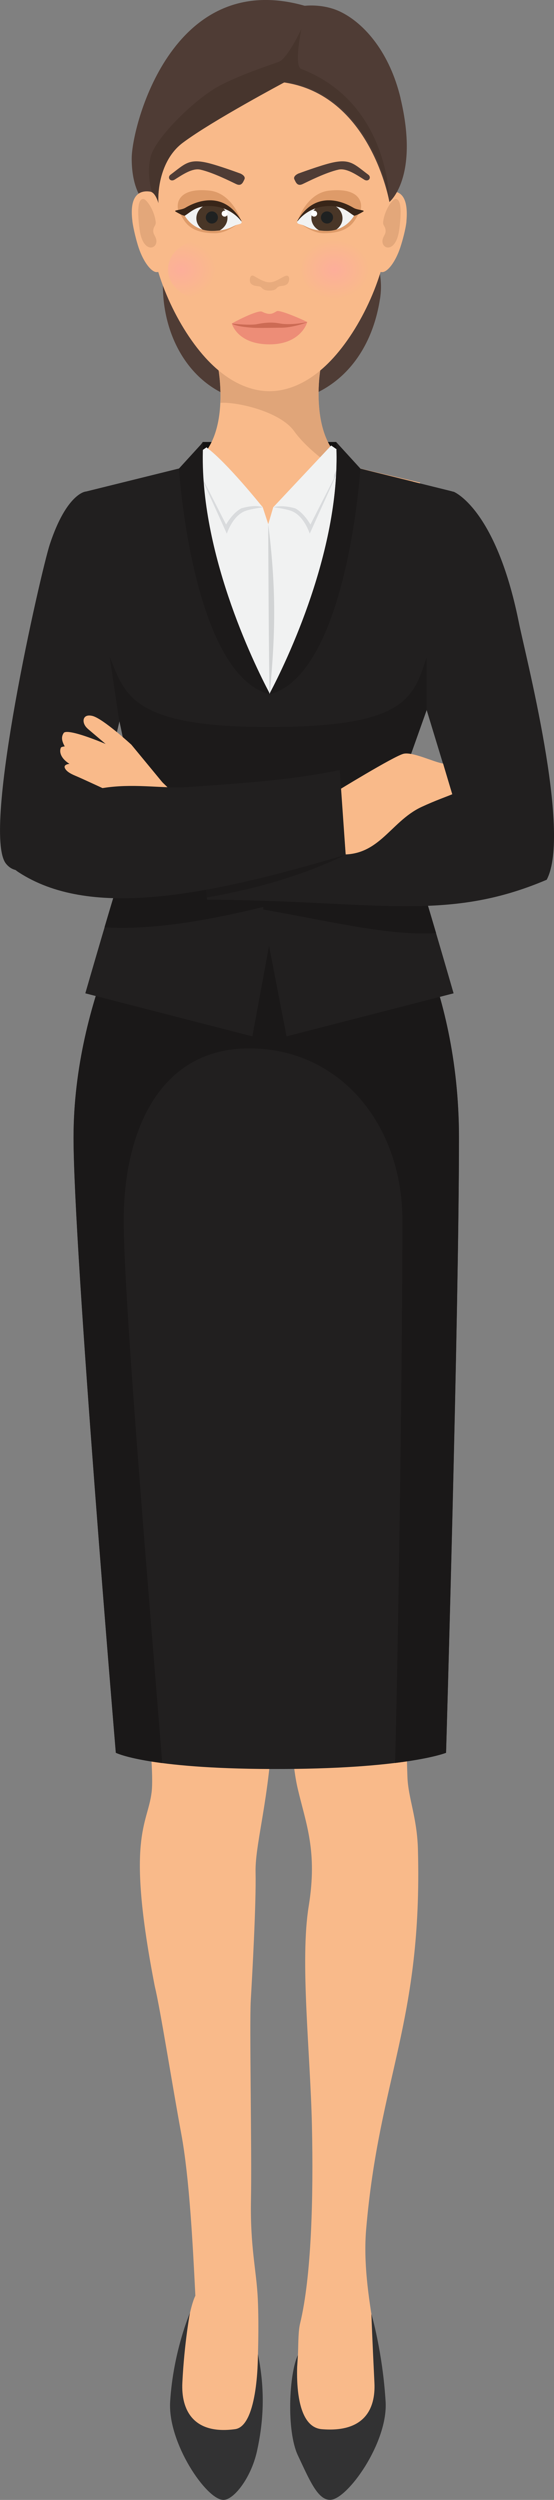 <?xml version="1.0" encoding="UTF-8"?><svg id="Layer_2" xmlns="http://www.w3.org/2000/svg" xmlns:xlink="http://www.w3.org/1999/xlink" viewBox="0 0 103.9 468.16"><rect x="0" y="0" width="103.9" height="468.16" fill="#808080" stroke="none"/><defs><style>.cls-1{fill:#493627;}.cls-2{fill:#ed8d77;}.cls-3{fill:#fff;}.cls-4{fill:#382518;}.cls-5{fill:#e3dfd2;}.cls-6{fill:#de9b69;}.cls-7{fill:#f9ba8a;}.cls-8{fill:url(#radial-gradient);}.cls-9{fill:#1f2121;}.cls-10{fill:#1c1a1a;}.cls-11{fill:#f1f2f2;}.cls-12{fill:#121111;}.cls-13{fill:#d9dbdd;}.cls-14{fill:#211f1f;}.cls-15{fill:#e0a579;}.cls-16{fill:#cc6b54;}.cls-17{fill:url(#radial-gradient-2);}.cls-18{fill:#4f3c35;}.cls-19{fill:#1a1818;}.cls-20{fill:#d1d3d4;}.cls-21{fill:#e8ab7d;}.cls-22{fill:#323233;}.cls-23{fill:#47352d;}.cls-24{fill:#e3a77a;}</style><radialGradient id="radial-gradient" cx="-68.26" cy="-4.18" fx="-68.26" fy="-4.18" r="8.62" gradientTransform="translate(114.59 53.15) scale(.76 .64)" gradientUnits="userSpaceOnUse"><stop offset="0" stop-color="#fdae9a"/><stop offset="1" stop-color="#f9ba8a"/></radialGradient><radialGradient id="radial-gradient-2" cx="846.7" fx="846.7" r="8.62" gradientTransform="translate(677.44 53.15) rotate(-180) scale(.76 -.64)" xlink:href="#radial-gradient"/></defs><g id="Layer_1-2"><g><path class="cls-18" d="M71.26,56c-1.85,11.9-9.84,19.54-20.95,19.54-12.9,0-19.76-10.95-19.76-22.07s9.47-17.6,20.59-17.6,21.83,9.14,20.13,20.13Z"/><polygon class="cls-12" points="38.02 82.77 63.04 82.77 64.82 88.71 35.86 92.41 38.02 82.77"/><path class="cls-7" d="M52.04,108.33c19.5,0,25.93-15.17,26.77-17.95l-12.55-2.95c-8.73-3.68-6.17-18.34-6.17-18.34h-19.14s2.72,14.67-6.01,18.34l-13.14,3.41c1.45,1.77,6.71,17.49,30.23,17.49Z"/><path class="cls-15" d="M66.27,87.43c-8.73-3.68-6.17-18.34-6.17-18.34h-19.14s.53,2.85,.37,6.35c3.07-.22,11.19,1.61,13.83,5.3,3.4,4.75,13.81,12.57,22.95,11.59,0,0-1.46-.86-.62-2.28l-11.23-2.61Z"/><path class="cls-7" d="M50.31,14.57c-22.16,0-22.09,12.32-22.09,27.61,0,7.92,4.6,18.53,10.3,24.81,5.29,5.82,10.11,6.27,12.01,6.27s6.72-.44,12.01-6.27c5.7-6.28,10.3-16.89,10.3-24.81,0-15.29-.37-27.61-22.53-27.61Z"/><path class="cls-6" d="M39.32,35.7c4.3,.47,5.94,5.71,5.94,5.71,0,0-2.47,2.27-4.93,2.27-5.25,0-5.8-2.63-6.57-3.63-.9-1.18-.98-5.07,5.57-4.35Z"/><path class="cls-11" d="M44.74,42.02c.3-.08,.51-.18,.56-.29,.04-.11,.03-.23-.04-.33-.74-1.06-2.69-3.41-5.47-3.36-3.59,.06-5.3,2.06-5.3,2.06,0,0,1.41,3.22,5.47,3.13,2.46-.05,3.26-.63,4.15-1.02,.25-.11,.46-.16,.64-.2Z"/><path class="cls-1" d="M39.59,38.17c1.61-.09,2.98,1.03,3.07,2.51,.06,1.04-.54,1.97-1.46,2.47h0c-.36,.04-.76,.08-1.24,.09-.75,.02-1.4-.08-1.98-.25-.64-.46-1.11-1.17-1.15-1.97-.09-1.48,1.15-2.76,2.76-2.85Z"/><path class="cls-9" d="M38.6,40.79c.04,.63,.58,1.11,1.2,1.07,.63-.04,1.11-.58,1.07-1.2-.04-.63-.58-1.11-1.2-1.07-.63,.04-1.11,.58-1.07,1.2Z"/><path class="cls-4" d="M45.1,41.25c-.75-.92-2.37-2.31-4.82-2.6-3.4-.41-4.53,1.13-5.64,1.75,0,0-.34,.04-1.67-.75-.58-.34,.98-.25,1.8-.74,.82-.49,6.61-3.92,10.36,2.19,.16,.26,.29,.55-.03,.15Z"/><path class="cls-3" d="M41.57,40.04c.02,.31,.28,.54,.59,.53,.31-.02,.54-.28,.53-.59-.02-.31-.28-.54-.59-.53-.31,.02-.54,.28-.53,.59Z"/><path class="cls-6" d="M61.73,35.7c-4.3,.47-5.94,5.71-5.94,5.71,0,0,2.47,2.27,4.93,2.27,5.25,0,5.8-2.63,6.57-3.63,.9-1.18,.98-5.07-5.57-4.35Z"/><path class="cls-11" d="M56.31,42.02c-.3-.08-.51-.18-.56-.29-.04-.11-.03-.23,.04-.33,.74-1.06,2.69-3.41,5.47-3.36,3.59,.06,5.3,2.06,5.3,2.06,0,0-1.41,3.22-5.47,3.13-2.46-.05-3.26-.63-4.15-1.02-.25-.11-.46-.16-.64-.2Z"/><path class="cls-1" d="M61.47,38.17c-1.61-.09-2.98,1.03-3.07,2.51-.06,1.04,.54,1.97,1.46,2.47h0c.36,.04,.76,.08,1.24,.09,.75,.02,1.4-.08,1.98-.25,.64-.46,1.11-1.17,1.15-1.97,.09-1.48-1.15-2.76-2.76-2.85Z"/><path class="cls-9" d="M62.46,40.79c-.04,.63-.58,1.11-1.2,1.07-.63-.04-1.11-.58-1.07-1.2,.04-.63,.58-1.11,1.2-1.07,.63,.04,1.11,.58,1.07,1.2Z"/><path class="cls-4" d="M55.95,41.25c.75-.92,2.37-2.31,4.82-2.6,3.4-.41,4.53,1.13,5.64,1.75,0,0,.34,.04,1.67-.75,.58-.34-.98-.25-1.8-.74-.82-.49-6.61-3.92-10.36,2.19-.16,.26-.29,.55,.03,.15Z"/><path class="cls-3" d="M59.48,40.04c-.02,.31-.28,.54-.59,.53s-.54-.28-.53-.59c.02-.31,.28-.54,.59-.53,.31,.02,.54,.28,.53,.59Z"/><path class="cls-21" d="M53.51,51.68c-.7,.24-1.85,1.19-2.95,1.19s-2.29-.85-2.95-1.19c-.84-.44-.91,1.12-.54,1.45,.75,.68,1.58,.26,2.01,.76,.22,.25,.53,.53,1.46,.53s1.22-.28,1.43-.53c.43-.5,1.12-.18,1.8-.62,.59-.38,.74-1.95-.27-1.59Z"/><path class="cls-18" d="M56.03,32.47s-1.16,.45-.81,1.14c.24,.47,.51,1.34,1.52,.87,1.02-.48,4.34-2.17,6.73-2.71,1.49-.34,3.32,.92,4.83,1.87,.82,.51,1.43-.4,.79-.91-2.65-1.98-3.39-3.04-6.84-2.26-2.11,.48-6.23,2.01-6.23,2.01Z"/><path class="cls-18" d="M45.02,32.47s1.16,.45,.81,1.14c-.24,.47-.51,1.34-1.52,.87-1.02-.48-4.34-2.17-6.73-2.71-1.49-.34-3.32,.92-4.83,1.87-.82,.51-1.43-.4-.79-.91,2.65-1.98,3.39-3.04,6.84-2.26,2.11,.48,6.23,2.01,6.23,2.01Z"/><path class="cls-7" d="M76.23,41.47c-.12,1.3-.72,3.57-1.17,4.91-.92,2.74-2.41,4.61-3.41,4.58-1.52-.04-1.09-1.95-1.09-6.4s.86-8.47,2.36-8.68c1.7-.24,3.78,.34,3.3,5.59Z"/><path class="cls-24" d="M71.76,44.85c.14-.64,.56-.99,.56-1.56,0-.94-.55-1-.46-1.75,.27-2.26,1.76-4.28,2.33-4.28,1.02,0,1.15,2.16,.7,5.65-.61,4.73-3.53,3.77-3.13,1.94Z"/><path class="cls-8" d="M69.55,50.47c0,3.06-2.91,5.54-6.51,5.54s-6.51-2.48-6.51-5.54,2.91-5.54,6.51-5.54,6.51,2.48,6.51,5.54Z"/><path class="cls-17" d="M31.51,50.47c0,3.06,2.91,5.54,6.51,5.54s6.51-2.48,6.51-5.54-2.91-5.54-6.51-5.54-6.51,2.48-6.51,5.54Z"/><path class="cls-5" d="M90.76,216.16h0s0,.02,0,0Z"/><path class="cls-2" d="M51.92,58.27c-.65,.33-1.16,.91-2.78,.1-.8-.41-5.71,2.17-5.66,2.23,.21,.72,1.59,3.89,7.08,3.89s6.95-3.62,7.05-4.18c.04-.06-5.07-2.36-5.7-2.04Z"/><path class="cls-7" d="M25.61,305.49s3.59,24.03,2.82,30.18c-.77,6.15-4.87,8.28,.6,36.31,1.04,4.27,3.21,18.13,4.97,27.64,1.51,8.17,2.15,20.5,2.64,30.3-1.28,2.56-2.31,10.64-2.82,13.71-.51,3.08-4.56,9.76,5.64,13.2,7.09,2.39,8.12-.51,8.12-.51,0,0,1.24-15.67,.77-25.8-.26-5.47-1.45-9.65-1.28-18.63,.17-8.97-.3-32.78-.04-37.26,.26-4.49,1.03-18.15,.9-24.04-.13-5.9,3.3-15.83,3.3-32.47,0-12.19-25.6-12.61-25.6-12.61Z"/><path class="cls-22" d="M35.61,433.16s-3.13,7.25-3.7,16.61c-.47,7.68,6.79,18.39,10,18.39,1.92,0,5.15-4.08,6.27-9.06,1.23-5.49,1.6-11.44,.19-18.25,0,0,.13,13.46-4.29,14.06-7.83,1.06-10.14-3.6-9.88-8.72,.37-7.45,1.42-13.03,1.42-13.03Z"/><path class="cls-7" d="M54.57,318.1s-.26,10.38,1.28,16.92c1.54,6.54,3.72,11.66,2.05,21.92s.3,27.48,.6,41.06c.3,13.58-.09,28.33-2.22,37.12-.67,2.74,.05,8.28-1.22,10.64-1.26,2.36-.62,10.46,4.25,10.97,4.87,.51,11.13-.31,12.18-6.83,1.04-6.52-3.88-20.02-2.82-32.42,2.44-28.5,10.57-38.9,9.71-71.15-.16-6.01-1.83-9.58-1.97-13.59-.63-17.82,.6-19.39,2.17-21.17l-24,6.53Z"/><path class="cls-22" d="M69.66,433.37s2.09,7.04,2.66,16.39c.47,7.68-7.2,18.39-10.42,18.39-2.33,0-3.85-3.71-6.03-8.32-2.18-4.61-1.66-15.34,0-18.8,0,0-1.45,13.38,4.47,13.88,7.82,.66,10.14-3.6,9.88-8.72-.37-7.45-.57-12.81-.57-12.81Z"/><path class="cls-14" d="M16.03,92.06s-3.54,.35-6.69,9.88c-1.62,4.92-12.88,54.05-8.21,59.81,5.05,6.23,18.11-12.59,18.11-12.59,0,0,3.58-16.93,7.98-33.43,.98-3.67-8.56-23.3-11.19-23.68Z"/><path class="cls-11" d="M85.03,92.06l-17.51-3.36-4.97-4.92-11.31,11.23-.93,3.15-1.03-3.15s-6.71-8.41-10.55-11.22l-5.19,5.16-16.62,3.38s7.14,18.2,5.81,23.2c-1.29,4.84-3.87,8.01,5.38,23.55h0c2.75,8.09-2.9,38.87-2.9,38.87l48.34,.97-.18-12.92c-1.87-14.67,.99-26.07,.99-26.07,8.47-18.14,6.35-20.77,4.88-24.39-2.68-6.59,5.79-23.47,5.79-23.47Z"/><path class="cls-14" d="M83.66,328.24s-7.67,3.12-32.77,3.04c-23.44-.07-29.16-3.04-29.16-3.04,0,0-7.93-94.33-7.93-115.21,0-26.46,13.45-47.98,13.45-47.98l46.13,.94s12.7,17.6,12.7,47.04c0,33.21-2.42,115.21-2.42,115.21Z"/><path class="cls-19" d="M73.37,165.99l-46.13-.94s-13.45,21.52-13.45,47.98c0,20.87,7.93,115.21,7.93,115.21,0,0,2.05,1.06,8.7,1.93-2.23-28.38-7.22-86.45-7.22-101.62,0-16.25,6.45-32.22,23.52-32.22s28.75,14.28,28.75,32.22c0,23.79-.68,75.18-1.37,101.6,6.98-.86,9.55-1.9,9.55-1.9,0,0,2.42-82,2.42-115.21,0-29.45-12.7-47.04-12.7-47.04Z"/><path class="cls-14" d="M63.04,82.77l3.22,4.66,18.76,4.64-5,40.9-2.93,8.23s-.54,17.07,.72,20.56c1.26,3.49,7.26,24.26,7.26,24.26l-31.33,8.06-4.39-22.67,.64-40.45s14.36-25.33,13.06-48.19Z"/><path class="cls-14" d="M38.02,82.77l-3.22,4.66-18.76,4.64,6,40.9,1.92,7.8s.56,17.5-.7,20.99c-1.26,3.49-7.26,24.26-7.26,24.26l31.33,8.06,4.5-24.37-.74-38.75s-14.36-25.33-13.06-48.19Z"/><path class="cls-10" d="M28.22,162.68c4.83-1.19,31.24-5.11,36.6-6.71v-.08c5.65-.24,8.03-4.77,12.16-7.66,.01-3.88,.11-7.04,.11-7.04l2.93-8.23v-9.89c-2.53,7.81-4.08,13.08-29.68,13.08s-26.89-6-29.78-13.2l1.74,11.66,5.91,28.06Z"/><path class="cls-7" d="M35.86,151.74s-8.76-8.51-9.56-9.23c-1.22-1.09-13.82-6.73-14.4-5.17-.49,.78-.24,1.56,.24,2.44,0,0-.65,.05-.73,.25-.35,.85,.05,2.03,1.62,3.02,0,0-1.23,.08-.84,.84,.22,.43,.71,.88,1.95,1.39,1.24,.51,7.18,3.28,7.18,3.28,0,0,3.93,1.96,4.59,2.6,.66,.64,9.95,.58,9.95,.58Z"/><path class="cls-7" d="M16.42,136.43c-1.16-.99-1.06-2.84,.91-2.36s7.31,5.39,7.31,5.39l6.58,7.97-6.03,2.54-2.71-8.39s-5.38-4.55-6.07-5.14Z"/><path class="cls-7" d="M85.03,92.06s8.71,5.65,11.34,25.65c1.45,11.02,5.93,42.69,2.21,44.63-4.17,2.17-51.46,5.17-74.75-13.19,0,0,47.87,8.97,62.25,1.56l-1.27-29.72,.22-28.93Z"/><path class="cls-18" d="M75.13,18.41c-2.02-8.48-6.69-13.95-11.21-16.17-2.72-1.34-5.57-1.27-6.78-1.16h0C32.16-6.01,24.7,23.8,24.7,29.66c0,9.33,5.45,10.35,5.45,10.35-.81-.93-1.15-9.34,4.13-13.28,5.45-4.07,18.7-11.33,18.7-11.33,16.57,2.18,20.05,22.43,20.05,22.43,0,0,5.64-4.53,2.09-19.41Z"/><path class="cls-23" d="M56.53,5.41s-2.59,5.6-4.29,6.19c-3.16,1.09-9.34,3.23-12.5,5.31-4.69,3.09-10.82,9.41-11.52,12.56-1.04,4.69,1.08,8.94,1.78,10.25-.68-1.74-.65-9.32,4.29-13,5.45-4.07,19.16-11.36,19.16-11.36,13.72,1.81,18.96,16.92,19.59,22.46,0,0,.11-18.5-16.55-24.91-1.42-.55,.04-7.5,.04-7.5Z"/><path class="cls-7" d="M24.83,41.47c.17,1.29,.72,3.57,1.17,4.91,.92,2.74,2.41,4.61,3.41,4.58,1.52-.04,1.09-1.95,1.09-6.4s-.86-8.47-2.36-8.68c-1.7-.24-3.98,.34-3.3,5.59Z"/><path class="cls-19" d="M81.79,174.75c-1.62-5.5-3.36-11.3-3.97-13-.44-1.23-.66-4.16-.76-7.43l-27.44,1.36-.26,14.64c13.39,2.37,23.6,4.94,32.44,4.43Z"/><path class="cls-19" d="M51.81,169.23l-.36-17.62c-4.03,.43-9.1,.84-16.32,1.33-3.33,.22-7.08-.27-11.09-.21-.07,3.91-.28,7.61-.79,9.02-.57,1.59-2.13,6.75-3.65,11.91,8.96,.54,19.72-1.23,32.21-4.43Z"/><path class="cls-24" d="M29.3,44.85c-.14-.64-.56-.99-.56-1.56,0-.94,.55-1,.46-1.75-.27-2.26-1.76-4.28-2.33-4.28-1.02,0-1.15,2.16-.7,5.65,.61,4.73,3.53,3.77,3.13,1.94Z"/><path class="cls-14" d="M85.03,92.06s7.88,3.01,12.21,24.18c1.17,6,10,39.67,5.29,48.51-18.95,8.06-32.04,3.91-63.7,3.73l-1.7-17.37,47.7-2.36-4.81-15.78v-24.63l5-16.27Z"/><path class="cls-7" d="M62.65,148.49s11.34-6.97,13.07-7.34,5.68,1.59,7.38,1.84l1.71,5.75c-1,.43-3.06,1.13-5.72,2.36-6.14,2.84-8.11,9.93-16.44,8.8-3.35-.45-5.51-4.25-5.51-4.25l5.51-7.17Z"/><path class="cls-10" d="M38.79,168.08c7.83-1.42,16.64-3.51,26.04-8l-.83-10.3-26.87,1.33,1.66,16.97Z"/><path class="cls-13" d="M49.29,95c-.26-.38-3.38-.62-4.09-.22-1.69,.88-2.67,2.8-2.67,2.8l-4.3-7.51,.02,.41,4.29,9.47s1.06-3.37,3.46-4.26c1.17-.43,3.3-.68,3.3-.68Z"/><path class="cls-14" d="M3.26,157.13c-1.74,2-2.58,4.39,.22,6.21,13.02,8.47,33.64,4.97,61.35-3.27l-1.11-15.86c-7.06,1.4-12.46,2.11-28.58,3.19-8.7,.59-20.2-3.75-31.87,9.72Z"/><path class="cls-11" d="M49.29,95s-1.24-.62-4.02,.19c-1.69,.88-2.87,3.04-2.87,3.04l-4.38-8.57-.28-5.2,1-.69,10.55,11.22Z"/><path class="cls-13" d="M51.34,95c.26-.38,3.44-.39,4.15,0,1.69,.88,2.67,2.51,2.67,2.51l4.92-9.42-.05,.93-4.94,10.92s-1.06-3.37-3.46-4.26c-1.17-.43-3.3-.68-3.3-.68Z"/><path class="cls-10" d="M50.66,129.72l-.09,.32c14.58-3.87,17.02-42.29,17.02-42.29l-4.55-4.98c1.13,19.88-9.57,41.61-12.39,46.95Z"/><path class="cls-11" d="M51.24,95.01s1.4-.57,4.11,.18c1.69,.88,2.87,3.04,2.87,3.04l4.38-8.57,.51-5.54-1-.69-10.87,11.57Z"/><path class="cls-10" d="M50.49,129.72l.09,.32c-14.58-3.87-17.02-42.29-17.02-42.29l4.55-4.98c-1.13,19.88,9.57,41.61,12.39,46.95Z"/><path class="cls-20" d="M50.31,98.16c1.4,11.36,1.47,19.59,.26,31.88-.14-3.18-.28-30.81-.26-31.88Z"/><path class="cls-16" d="M43.49,60.6c1.04,.1,3.06,.3,4.52,.14,.23-.04,1.54-.33,2.74-.33,.96,0,1.62,.15,1.93,.2,.64,.11,2.37,.22,4.94-.29,.38-.08-2.45,1.02-4.8,1.05-.51-.02-4.07,.1-5.48,0-3.33-.23-3.85-.77-3.85-.77Z"/></g></g></svg>